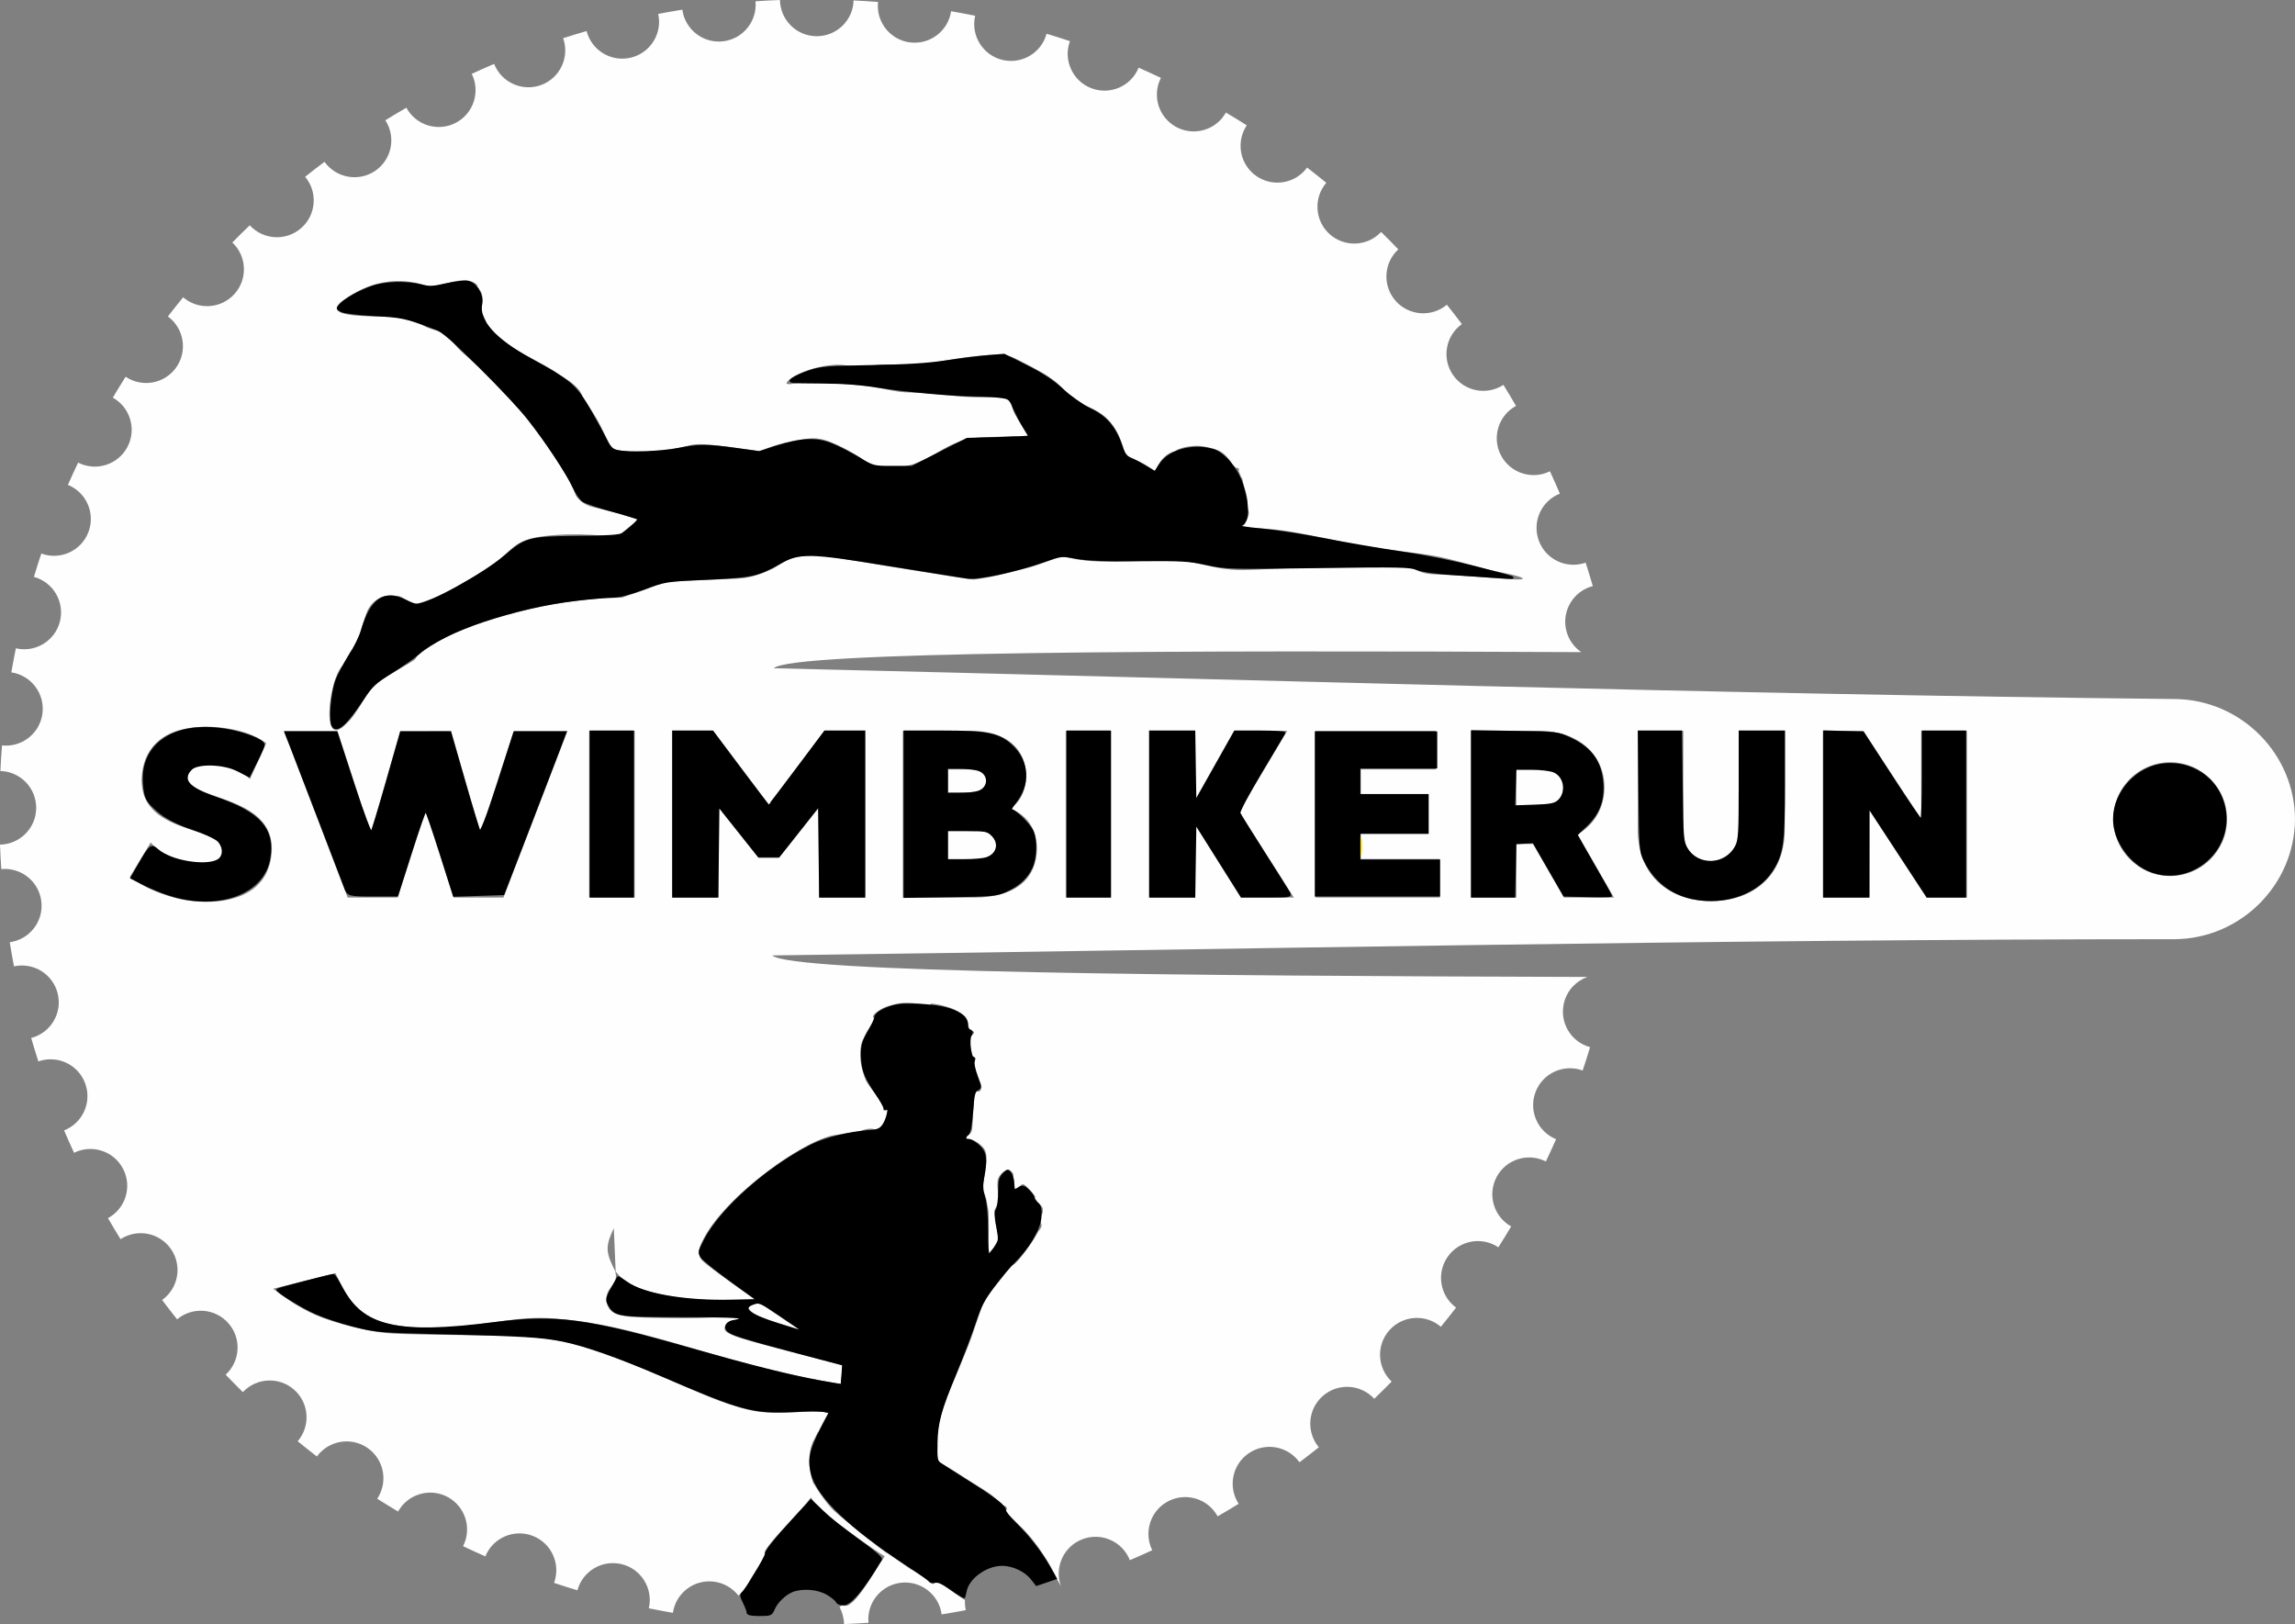 <?xml version="1.0" encoding="UTF-8" standalone="no"?>
<!-- Creator: CorelDRAW -->

<svg
   xml:space="preserve"
   width="233.155mm"
   height="164.99mm"
   version="1.1"
   style="clip-rule:evenodd;fill-rule:evenodd;image-rendering:optimizeQuality;shape-rendering:geometricPrecision;text-rendering:geometricPrecision"
   viewBox="0 0 23315.471 16498.961"
   id="svg1"
   sodipodi:docname="logo-inverse.svg"
   inkscape:export-filename="logo-inverse.png"
   inkscape:export-xdpi="96"
   inkscape:export-ydpi="96"
   inkscape:version="1.4.2 (ebf0e94, 2025-05-08)"
   xmlns:inkscape="http://www.inkscape.org/namespaces/inkscape"
   xmlns:sodipodi="http://sodipodi.sourceforge.net/DTD/sodipodi-0.dtd"
   xmlns="http://www.w3.org/2000/svg"
   xmlns:svg="http://www.w3.org/2000/svg"><rect x="0" y="0" width="23315.471" height="16498.961" fill="#808080" stroke="none"/><sodipodi:namedview
   id="namedview1"
   pagecolor="#ffffff"
   bordercolor="#000000"
   borderopacity="0.25"
   inkscape:showpageshadow="2"
   inkscape:pageopacity="0.0"
   inkscape:pagecheckerboard="0"
   inkscape:deskcolor="#d1d1d1"
   inkscape:document-units="mm"
   inkscape:export-bgcolor="#ffffff00"
   inkscape:zoom="0.64706728"
   inkscape:cx="11.590758"
   inkscape:cy="690.03644"
   inkscape:window-width="1920"
   inkscape:window-height="1009"
   inkscape:window-x="-8"
   inkscape:window-y="-8"
   inkscape:window-maximized="1"
   inkscape:current-layer="Слой_x0020_1"><inkscape:page
     x="0"
     y="0"
     width="23315.471"
     height="16498.961"
     id="page1"
     margin="0"
     bleed="0" /></sodipodi:namedview>
 <defs
   id="defs1"><linearGradient
     id="linearGradient1"
     inkscape:swatch="gradient"><stop
       style="stop-color:#000000;stop-opacity:1;"
       offset="0"
       id="stop1" /><stop
       style="stop-color:#000000;stop-opacity:0;"
       offset="1"
       id="stop2" /></linearGradient><style
     type="text/css"
     id="style1">
   <![CDATA[
    .fil0 {fill:black}
    .fil1 {fill:#FEFEFE;fill-rule:nonzero}
   ]]>
  </style></defs>
 
 <g
   inkscape:groupmode="layer"
   id="layer2"
   inkscape:label="Слой 2"
   style="clip-rule:evenodd;display:none;fill-rule:evenodd;image-rendering:optimizeQuality;shape-rendering:geometricPrecision;text-rendering:geometricPrecision"
   transform="matrix(1.228,0,0,2.051,2.561,-3229.522)"><rect
     style="display:inline;fill:#000000;stroke:#fae013;stroke-width:26.5"
     id="rect1"
     width="18972.783"
     height="8034.81"
     x="0"
     y="1574.25" /></g><g
   id="Слой_x0020_1"
   transform="translate(-9282.331,-9191.45)"
   inkscape:label="Слой 1"
   inkscape:groupmode="layer">
  <path
   class="fil1"
   d="m 18527.22,9622.32 c -202.45,-25.88 -346.15,-208.8 -324.75,-410.7 -82.41,-6.54 -165.25,-11.66 -248.28,-15.81 -5.81,202.65 -172.32,364.71 -376.24,363.48 -203.88,-1.14 -368.44,-165.11 -371.87,-367.84 -83.08,3.21 -165.98,7.32 -248.4,12.96 18.96,202.05 -126.95,383.26 -329.67,406.76 -202.86,23.31 -386.26,-120.07 -413.63,-321.41 -82.14,13.2 -163.78,27.39 -245.05,43.01 43.69,198.62 -79.38,396.44 -278.07,444.28 -198.89,47.73 -398.62,-72.99 -449.61,-270.1 -79.84,22.98 -159.22,47.24 -238.06,72.55 67.74,192 -30.59,403.61 -222.31,475.12 -191.63,71.23 -404.46,-24.48 -478.89,-214.02 -76.4,32.48 -152.19,66.23 -227.45,100.97 90.25,182.37 18.05,404.26 -163.54,498.2 -181.42,93.73 -403.87,24.57 -500.8,-154.07 -71.83,41.46 -143.05,84.1 -213.5,127.61 110.89,170.23 65.87,398.63 -102.83,513.62 -168.6,114.74 -397.32,73.17 -515.19,-91.89 -66.35,49.78 -131.84,100.65 -196.61,152.35 130,155.64 112.72,387.29 -40.74,521.55 -153.41,134.15 -385.21,120.6 -522.13,-28.79 -59.87,57.42 -118.82,115.7 -176.98,174.8 147.61,138.86 158.3,370.74 22.23,522.57 -136.16,151.64 -368.06,166.07 -522.01,34.14 -52.55,64.1 -104.14,129.02 -154.78,194.71 163.6,119.96 202.24,349.04 85.33,516.32 -117,167.19 -345.91,209.36 -514.66,96.23 -44.49,69.99 -87.91,140.71 -130.32,212.06 177.45,99.11 243.77,322.29 147.72,502.72 -96.22,180.28 -318.87,249.69 -500.16,157.28 -35.69,74.82 -70.21,150.22 -103.7,226.21 188.53,76.76 281.59,290.66 207.83,481.48 -73.73,190.74 -286.67,286.48 -477.83,216.28 -26.35,78.6 -51.41,157.59 -75.4,237.17 196.42,53.54 314.54,254.68 264.37,452.99 -50.25,198.03 -249.75,318.67 -447.77,272.45 -16.61,81 -31.83,162.57 -46,244.45 201.03,29.96 342.03,215.11 316.21,417.76 -26,202.42 -209.07,346.02 -410.95,324.41 -7,86.19 -12.19,172.87 -16.51,259.83 202.67,5.7 364.81,172.01 363.76,375.9 -1.05,203.9 -164.93,368.41 -367.65,372.15 3.27,83.06 7.43,165.97 13.14,248.4 202.15,-18.99 383.47,126.66 406.99,329.37 23.54,202.78 -119.77,386.25 -321.11,413.82 13.24,82.15 27.51,163.77 43.11,245.05 198.65,-43.72 396.69,79.08 444.49,277.81 47.95,198.83 -72.67,398.45 -269.74,449.74 23.08,79.8 47.27,159.2 72.69,237.97 192.09,-67.76 403.82,30.38 475.24,222.06 71.53,191.48 -24.15,404.39 -213.6,479.02 32.56,76.42 66.32,152.1 101.08,227.33 182.46,-90.24 404.32,-18.31 498.28,163.22 93.99,181.37 24.95,403.8 -153.62,500.95 41.48,71.82 84.18,142.98 127.73,213.43 170.27,-110.98 398.61,-66.2 513.71,102.39 114.91,168.44 73.46,397.17 -91.53,515.29 49.82,66.34 100.65,131.79 152.44,196.58 155.59,-130.11 387.29,-113.04 521.69,40.28 134.28,153.19 120.76,385.01 -28.48,522.18 57.41,59.88 115.75,118.83 174.92,176.85 138.75,-147.73 370.65,-158.71 522.5,-22.65 151.76,136.04 166.26,367.88 34.47,522.07 64.14,52.47 129.12,104.07 194.85,154.64 119.92,-163.64 349.01,-202.65 516.19,-85.79 167.4,116.85 209.65,345.78 96.82,514.77 69.95,44.39 140.61,87.83 211.96,130.11 99.1,-177.52 322.26,-244.07 502.61,-148.13 180.46,96.02 249.91,318.69 157.68,500.15 74.77,35.64 150.18,70.15 226.18,103.53 76.77,-188.68 290.59,-281.87 481.38,-208.28 190.83,73.6 286.61,286.4 216.72,477.81 78.55,26.23 157.54,51.25 237.18,75.27 53.48,-196.52 254.43,-314.93 452.77,-264.83 198.12,50.06 318.73,249.43 272.81,447.7 81.12,16.46 162.58,31.67 244.46,45.84 29.87,-201.04 214.87,-342.48 417.43,-316.58 102.68,13.04 190.21,66.55 248.8,142.45 l 76.4,-79.46 c 4.62,-4.84 34.05,-66.68 41.38,-79.26 45.92,-81.5 99.6,-158.31 152.81,-235.15 2.33,-3.44 4.66,-7.32 7.21,-10.91 -3.39,-9.7 -6.58,-19.4 -10.61,-28.8 -28.11,-33.5 350.85,-416.94 417.58,-498.99 16.84,-21.55 33.59,-43.16 50.38,-64.75 12.06,16.43 24.76,32.62 37.77,48.55 l 195.53,185.74 c 50.15,37.4 102.19,72.52 152.32,110.13 27.16,20.61 54.75,41.79 82.34,62.1 55.18,40.32 112.48,77.19 168.3,116.01 37.11,25.15 75.21,51.63 113.75,74.51 -7.42,12.07 -15.49,24.47 -23.13,36.71 -9.34,14.33 -19.31,27.91 -29.08,41.81 -54.42,82.16 -290.69,506.08 -372.59,411.89 l -1.98,-0.02 -30.96,26.71 c 27.75,51.23 43.93,109.64 45.02,171.71 83.05,-3.32 165.88,-7.48 248.33,-13.09 -18.82,-202.13 126.9,-383.32 329.61,-406.7 202.9,-23.37 386.28,120.1 413.74,321.43 82.1,-13.19 163.76,-27.41 244.97,-43.01 -7.51,-34.27 -10.06,-68.51 -8.13,-101.98 l -66.42,-44.76 c -57.5,-39.12 -114.38,-79.22 -172.12,-117.95 -15.7,-11.21 -32.26,-21.8 -48.17,-33.3 -8.77,7.32 -18.75,15.46 -26.11,24.05 -0.63,1.33 -1.48,2.54 -2.76,3.88 0,-0.15 0,-0.15 -0.21,-0.15 -3.46,4.23 -9.54,2.71 -14.01,2.08 -3.98,2.84 -11.88,-3.59 -15.06,-5.81 -14.53,-8.12 -31.32,-22.93 -40.96,-36.15 -9.36,-8.29 -19.26,-15.63 -29.48,-22.5 l -14.57,-9.41 -0.33,-0.21 c -5.46,-3.4 -10.98,-6.75 -16.53,-10.11 l 0.33,-0.36 -89.45,-57.78 -2.78,2.75 c -22.92,-14.92 -45.63,-30.75 -68.34,-46.58 -15.62,-10.69 -31.17,-21.48 -46.71,-32.28 -15.54,-10.81 -31.07,-21.62 -46.66,-32.37 -31.2,-21.65 -62.82,-42.7 -93.81,-63.9 -1.06,1.06 -1.27,2.1 -1.91,2.99 -39.63,-27.86 -77.04,-58.06 -115.24,-87.8 -26.74,-20.73 -54.12,-41.04 -81.07,-61.65 -53.27,-39.71 -103.99,-82.56 -154.71,-125.7 -75.09,-65.13 -155.42,-121.22 -222.42,-195.57 -11.46,-12.54 -21.86,-25.83 -32.47,-38.67 -5.09,-5.96 -9.34,-12.39 -14.01,-18.21 -24.44,-32.99 -48.54,-65.62 -71.3,-99.89 -18.68,-28.97 -37.57,-58.21 -55.82,-87.48 -5.73,-17.32 -11.03,-34.64 -15.92,-52.25 -11.67,-39.88 -16.76,-81.22 -20.16,-122.56 -5.26,-68.7 -2.87,-129.48 18.46,-195.59 4.67,-15.09 9.56,-29.71 15.92,-44.19 5.52,-12.24 12.31,-23.75 18.68,-35.84 8.82,-16.77 16.56,-33.23 24.83,-50.15 4.41,-5.5 1.36,-8.96 4.45,-13.59 2.13,-2.24 4.46,-1.35 5.95,0.45 17.19,-35.23 34.17,-70.63 53.06,-104.8 16.55,-31.22 33.53,-61.67 50.93,-92.27 -31.62,-4.48 -63.88,-9.26 -95.5,-14.18 l -62.8,-6.25 c -181.24,24.41 -442.08,26.24 -561.99,8.1 -242.34,-36.66 -532.39,-163.98 -753.76,-260.64 -229.39,-100.17 -581.32,-252.92 -833.21,-341.03 -251.89,-88.11 -447.3,-130.6 -688.17,-151.99 -240.87,-21.39 -527.21,-21.71 -763.01,-23.71 -235.8,-2 -421.07,-5.7 -555.86,-10.05 -134.79,-4.35 -219.1,-9.35 -368.33,-38.89 -149.23,-29.54 -363.37,-83.61 -534.12,-157.83 -170.75,-74.22 -298.13,-168.59 -425.49,-262.95 l 634.15,-157.74 c 64.82,134.05 129.65,268.1 231.28,361.24 101.63,93.14 240.1,145.37 414.14,171.72 174.04,26.35 383.66,26.81 597.51,8.17 213.85,-18.64 431.91,-56.41 604.1,-74.39 172.19,-17.98 298.5,-16.21 484.16,2.99 185.66,19.2 430.67,55.8 786.65,149.3 355.98,93.5 913.46,266.19 1262.66,352.09 349.2,85.9 507.97,112.66 753.35,155.66 l 0.3,-1.8 c 4.36,-48.03 8.71,-96.06 14.82,-135.11 l -0.39,0.01 c 0.43,-18.11 0.6,-37.05 0.26,-55.83 l -0.25,0.58 c -205.96,-53.61 -411.93,-107.23 -609.05,-158.72 -197.12,-51.49 -385.41,-100.88 -483.5,-137.94 -98.09,-37.06 -105.98,-61.84 -103.15,-84.77 2.83,-22.93 16.51,-44.11 33.57,-56.66 32.21,-23.72 74.66,-17.67 110.29,-30.13 15.24,-5.33 28.03,-14.48 28.93,-21.71 0.9,-7.23 -9.94,-12.66 -51.87,-11.35 -41.93,1.31 -114.96,9.36 -208.08,14.78 -93.12,5.42 -206.35,8.24 -304.54,8.73 -98.19,0.49 -181.37,-1.3 -276.29,-3.11 -94.92,-1.81 -201.6,-3.63 -284.32,-10.86 -82.72,-7.23 -141.62,-20 -180.82,-46.11 -69.29,-46.15 -86.6,-141.31 -48.94,-213.36 29.41,-56.25 80.97,-87.21 78.2,-157.08 -0.73,-18.58 -4.41,-33.67 -8.03,-48.58 -37.06,-74.13 -74.13,-148.27 -76.39,-220.82 -2.26,-72.55 30.29,-143.53 62.84,-214.5 l 18.99,439.37 c 22.6,28.03 45.21,56.07 80.92,83.64 35.71,27.57 84.52,54.7 141.93,79.11 57.41,24.41 123.41,46.1 217.43,66.89 94.02,20.79 216.08,40.68 366.48,52.43 150.4,11.75 355.6,15.57 453.94,16.28 98.34,0.71 125.89,0.14 172.26,-0.62 -148.31,-103.81 -296,-208.82 -441.31,-316.67 -23.77,-17.62 -46.69,-35.83 -69.82,-54.04 -78.24,-63.73 -65.32,-73.38 -81.07,-121.22 2.83,9.17 0.85,-10.91 1.69,-16.43 131.22,-452.84 1011.48,-1097.85 1363.78,-1171.22 11.03,-2.24 22.07,-3.58 32.89,-5.22 83.12,-13.28 166.16,-25.54 249.58,-36.88 45.96,-27.73 131.67,-39.77 171.91,-4.78 l 18.73,-23.24 c 1.22,-2.84 8.01,-7.75 10.77,-10.35 22.49,-25.39 40.74,-55.1 53.26,-86.89 11.37,-31.45 17.31,-63.96 23.14,-96.73 -9.21,4.69 -38.75,19.74 -46.69,5.81 -4.16,-5.6 1.19,-8.95 -0.43,-13.43 -2.68,-33.09 -23.56,-62.25 -40.32,-89.88 -35.11,-55.88 -77.88,-105.64 -114.6,-160.34 -12.92,-18.01 -29.25,-45.37 -33.75,-67.48 -5.18,-5.16 -7.64,-10.73 -7.64,-18.07 -9.87,-29.47 -17.6,-59.66 -24.19,-90.02 -10.21,-46.27 -15.92,-87.01 -14.43,-134.83 0.85,-26.87 2.76,-54.48 7.85,-81.07 7,-38.2 25.68,-73.28 42.66,-108.09 7.21,-15.81 16.13,-31.35 25.46,-46.26 10.62,-16.88 21.23,-34.34 32.26,-51.36 13.01,-19.25 27.74,-36.5 41.81,-54.8 -6.74,-6.93 -23.2,-28.39 -19.52,-38.07 10.56,-29.16 75.3,-69.56 102.72,-82.26 17.19,-7.6 34.16,-14.78 52.2,-20.61 59.27,-19.3 126.58,-33.81 189.31,-32.54 32.15,0 64.82,3.01 96.78,6.14 31.62,3.42 63.24,8.49 94.01,16.25 20.68,5.41 41.21,12.65 61.76,18.81 1.02,0 -0.84,-1.85 -1.49,-2.53 -3.53,-4.99 -7.96,-6.93 -11.45,-13.9 -10.29,-19.13 17.55,-16.12 28.01,-14.92 16.13,1.81 32.04,4.78 48.17,7.77 75.29,14.23 149.54,37.58 215.2,77.93 9.34,5.82 18.04,12.1 27.38,17.47 35.94,23.66 53.9,45.92 61.97,87.79 3.61,20.89 6.58,41.94 8.28,62.99 17.19,0 66.64,36.15 50.51,47.93 -1.06,0.74 -2.12,1.33 -2.97,2.69 0.42,-0.91 1.06,-1.36 1.91,-1.66 -17.62,15.09 -29.29,35.23 -42.66,54.36 6.43,9.03 10.16,22.24 -4.67,22.24 l 0.21,0.29 c 3.9,0.42 3.06,1.07 0.21,1.07 6.91,22.43 12.13,45.84 17.62,68.67 7.11,29.52 14.68,59.39 20.8,89.12 0,0.59 0.42,1.04 0.42,1.33 0,-4.97 6.59,-2.66 9.13,-1.48 7.69,2.91 16.2,11.24 21.43,17.76 -2.36,4.53 -4.61,9.87 -6.39,14.75 l 0.03,0.04 c -6.4,15.55 -12.37,37.6 -11.04,52.7 -1.27,0.89 -2.12,2.23 -2.97,3.29 4.67,9.4 8.28,19.1 11.88,28.95 6.16,14.79 10.83,30.32 16.35,45.69 9.55,28.97 20.16,57.03 31.41,84.95 0,0 0,-0.59 -0.22,-0.59 8.22,19.37 20.52,46.54 17.62,67.17 -2.36,15.54 -13.58,38.03 -30.99,40.32 v -0.14 c -6.96,1.15 -16.28,-7.02 -20.8,-11.51 l -2.75,7.47 c -7.8,2.98 -18.5,5.96 -25.68,9.55 3.94,8.36 5.28,14.85 4.66,24.05 2.85,109.01 -4.34,111.72 -10.18,202 -1.91,31.17 -3.61,62.39 -5.31,93.44 -2.96,57.02 0.1,97 -56.88,124.66 -0.42,3.29 -1.27,6.58 -1.69,9.85 0.21,-0.89 0.21,-1.78 0.21,-2.67 -1.06,7 -2.12,13.87 -3.4,20.75 36.01,0 62.57,8.37 93.17,27.17 28.47,16.85 55.72,37.13 77.46,62.24 27.73,33.39 32.48,67.38 32.48,109 1.23,27.05 -2.58,55.6 -5.52,82.56 -2.55,24.32 -6.79,48.22 -10.4,72.41 -6.23,41.72 -12.83,84.49 -20.59,126 -1.48,7.62 -2.12,16.13 -5.52,22.69 7.78,18.54 14.7,37.43 22.08,56.13 5.51,15.09 11.03,30.31 15.7,45.69 4.25,15.37 6.58,31.65 9.34,47.33 2.76,15.81 5.94,31.64 9.55,47.33 6.79,33.74 7.85,68.23 8.49,102.72 1.91,69.71 0.42,139.88 -1.49,209.59 -1.44,55.23 -4.83,111.19 -8.91,166.32 1.7,-1.33 2.97,-2.84 4.46,-4.33 21.52,-21.8 39.31,-42.24 57.51,-66.89 11.65,-18.56 21.59,-38.45 32.26,-57.62 3.18,-6.13 7.21,-11.8 11.67,-17.17 0,-0.74 0.21,-1.19 0.42,-1.8 1.58,-11.23 -0.29,-26.47 -1.27,-38.05 -2.12,-18.83 -4.67,-37.63 -8.27,-56.44 -3.61,-17.46 -8.49,-34.78 -12.95,-52.39 -8.7,-35.55 -13.16,-72.14 -16.34,-108.41 v 0.45 c -1.27,-7.19 -1.1,-15.44 -1.91,-22.84 -1.63,-23.12 9.14,-33.93 17.61,-53.14 8.74,-15.82 20.69,-37 24.62,-54.35 1.78,-12.34 0.49,-30.03 0,-43 l -2.97,-40.9 c -2.83,-47.13 -9.09,-93.06 -3.4,-140.34 10.44,-41.89 59.28,-102.69 107.82,-103.76 19.6,-0.48 40.42,22.83 49.02,38.96 2.12,4.48 4.88,11.95 1.06,15.69 0,2.95 -0.25,5.48 0,8.51 2.55,24.77 7.85,49.26 11.25,73.6 1.7,12.69 3.39,25.08 4.67,37.63 0.64,4.92 0.85,9.99 1.48,14.62 4.53,-0.53 8.32,0.04 12.31,2.38 0.96,-1.38 20.41,-14.93 23.35,-17 11.35,-8.03 23.74,-19.24 35.86,-25.41 4.65,-2.81 12.09,-3.55 16.98,-0.89 30.7,14.85 67.02,57.87 88.93,85.4 4.56,5.16 45.52,52.55 24.4,52.55 l 30.33,42.62 c 13.19,10.41 30.27,27.84 38.65,40.7 3.95,6.02 19.2,29.68 10.61,37.46 3.74,12.87 3.66,21.01 -1.28,33.59 l -14,27.49 c -4.88,9.84 -10.61,19.84 -13.37,30.3 0.21,-0.44 0.21,-0.89 0.21,-1.36 -0.81,3.49 -0.68,5 0,8.37 6.5,19.92 22.64,50.07 15.92,71.67 -4.42,16.28 -21.19,36.39 -31.2,50.44 -11.67,17.34 -21.44,36.14 -32.26,54.5 -11.04,19.42 -22.92,38.37 -35.87,57.05 -26.1,38.2 -52.84,75.98 -81.49,112.4 l -28.65,35.99 c -19.39,23.94 -41.99,53.94 -67.7,71.52 -12.1,8.81 -26.53,14.03 -39.69,20.73 l 0.21,-0.15 c -0.8,0.57 -1.05,0.3 -0.42,0.3 -2.76,1.51 -5.52,3.29 -8.28,4.93 -1.48,2.25 -2.55,4.49 -4.03,6.57 -49.19,80.13 -110.89,151.33 -168.08,225.6 -13.8,17.77 -27.17,35.23 -40.54,52.85 -11.89,15.98 -24.41,31.64 -35.66,47.92 -2.33,3.44 -4.66,7 -6.15,10.89 -0.58,4.59 -6.89,1.71 -9.13,0.44 -2.75,10.61 -5.3,21.37 -8.27,31.96 -9.55,32.84 -19.95,65.09 -30.99,97.2 -23.55,67.02 -46.05,134.96 -68.55,202.3 -10.18,31.34 -21.64,62.69 -33.53,93.44 -68.77,181.53 -225.9,533.72 -254.25,618.69 -29.27,83.1 -48.57,171.73 -68.12,257.68 -4.46,20.14 -7,40.01 -10.19,60.02 -0.64,18.91 -0.51,38.27 1.76,57.08 0.19,21.05 2.56,42.11 7.17,62.83 l -7.44,-3.61 c 0,8.5 -1.98,20.67 -2.76,29.57 l 5.14,122.2 c 47.33,25.65 93.88,52.73 139.81,80.83 51.36,31.2 101.02,64.48 151.95,96.59 21.65,13.88 43.3,27.31 65.37,40.92 l 78.7,49.49 0.46,-1.13 c 3.18,2.23 7,4.33 10.19,6.71 20.58,12.69 41.17,25.7 61.12,39.56 29.5,19.18 56.35,42.1 83.4,64.51 16.05,13.11 31.87,27.54 47.54,41.2 11.28,9.45 28.57,21.07 35.23,34.04 1.49,-0.15 2.98,-0.15 4.04,-0.59 8.92,-1 31.29,17.98 30.13,26.86 0.83,10.92 -8.55,29.88 -14.43,39.41 25.04,21.65 49.66,43.15 73.01,66.16 26.31,25.67 52.2,51.33 77.88,77.48 21.86,21.31 44.32,44.07 64.73,66.72 12.52,14.48 25.05,28.82 37.57,42.85 12.73,14.48 24.19,30.16 36.08,45.25 21.86,27.31 42.02,55.82 62.39,84.04 8.7,11.8 16.77,24.2 24.41,36.59 11.24,16.72 22.28,33.72 33.32,50.45 10.4,15.68 19.1,31.96 28.86,47.79 7.43,12.37 15.49,24.77 22.28,37.46 7.86,14.79 15.71,29.41 23.77,44.04 5.95,11.5 12.74,22.85 18.25,34.33 12.11,24.8 24.49,49.75 36.3,74.67 0,-1.58 1.06,3.18 1.06,2.52 13.47,25.53 21.54,34.92 20.78,40.19 l 2.08,-0.67 c -67.63,-192.26 30.63,-403.81 222.26,-475.18 191.68,-71.32 404.44,24.4 479.04,213.92 76.45,-32.48 152.09,-66.13 227.33,-100.89 -52.569,-106.605 -49.913,-226.581 -2.422,-326.657 33.832,-71.294 90.419,-132.488 166.002,-171.553 181.4,-93.75 403.8,-24.63 500.86,154.07 71.92,-41.46 143.03,-84.01 213.55,-127.65 -110.9,-170.29 -66.1,-398.7 102.78,-513.57 168.5,-114.79 397.2,-73.17 515.26,91.91 66.27,-49.79 131.77,-100.67 196.55,-152.41 -129.96,-155.64 -112.81,-387.27 40.68,-521.5 153.31,-134.22 385.19,-120.62 522.17,28.72 59.92,-57.36 118.83,-115.64 176.97,-174.75 -147.61,-139.03 -158.43,-370.83 -22.29,-522.44 136.16,-151.78 367.98,-166.1 522.17,-34.27 52.44,-64.07 104.08,-128.99 154.63,-194.72 -163.51,-120.08 -202.35,-349.2 -85.28,-516.17 116.91,-167.28 345.91,-209.42 514.71,-96.53 44.47,-69.95 87.9,-140.61 130.21,-211.86 -177.32,-99.33 -243.74,-322.47 -147.66,-502.68 96.13,-180.45 318.78,-249.72 500.26,-157.41 35.65,-74.81 70.14,-150.09 103.62,-226.15 -188.54,-76.96 -281.72,-290.68 -207.84,-481.43 73.74,-190.75 286.55,-286.46 477.81,-216.51 26.33,-78.52 51.43,-157.52 75.47,-236.99 -196.56,-53.68 -314.73,-254.74 -264.47,-452.94 31.8,-125.52 123.62,-219.88 237.02,-260.44 -4120.12,-10.71 -8109.08,-45.08 -8280.91,-218.71 4748.92,-61.74 9497.2,-163.85 14246.65,-164.87 666.37,-4.01 1215.31,-546.21 1223.28,-1213.34 v 0 c -0.91,-667.3 -544.29,-1215.11 -1210.62,-1226.19 -4749.19,-49.76 -9496.21,-201.14 -14244.11,-313.07 173.69,-171.9 4083.53,-183.32 8203.68,-163.54 -73.9,-50.44 -130.05,-127.37 -152.7,-221.23 -47.8,-198.87 72.67,-398.55 269.81,-449.86 -23.06,-79.83 -47.27,-159.11 -72.7,-237.91 -192.09,67.69 -403.71,-30.44 -475.21,-222.04 -71.52,-191.68 24.05,-404.45 213.5,-479.07 -32.57,-76.35 -66.26,-152.17 -101.01,-227.26 -182.47,90.21 -404.24,18.18 -498.32,-163.29 -93.94,-181.39 -24.91,-403.82 153.68,-500.91 -41.53,-71.81 -84.17,-142.97 -127.81,-213.49 -170.18,110.99 -398.54,66.2 -513.59,-102.45 -114.97,-168.49 -73.5,-397.24 91.46,-515.23 -49.82,-66.29 -100.67,-131.81 -152.47,-196.49 -155.51,130.08 -387.22,112.92 -521.57,-40.36 -134.32,-153.36 -120.84,-385.08 28.41,-522.1 -57.36,-59.92 -115.71,-118.87 -174.93,-176.95 -138.74,147.83 -370.66,158.62 -522.42,22.63 -151.93,-136.02 -166.42,-367.97 -34.53,-522.11 -64.21,-52.4 -129.18,-104.01 -194.92,-154.64 -119.86,163.79 -348.97,202.57 -516.17,85.83 -167.37,-116.92 -209.64,-345.84 -96.73,-514.76 -69.99,-44.34 -140.69,-87.79 -212.05,-130.12 -99.07,177.54 -322.25,244.06 -502.56,148.13 -180.5,-96.12 -250.04,-318.7 -157.72,-500.05 -74.82,-35.64 -150.18,-70.26 -226.24,-103.63 -76.62,188.64 -290.53,281.92 -481.36,208.32 -190.83,-73.67 -286.65,-286.65 -216.67,-477.77 -78.58,-26.2 -157.61,-51.33 -237.19,-75.22 -53.3,196.44 -254.4,314.76 -452.76,264.74 -198.15,-50.08 -318.87,-249.54 -272.74,-447.62 -81.09,-16.53 -162.66,-31.7 -244.55,-45.85 -29.67,200.93 -214.92,342.28 -417.47,316.51 z m 689.31,8295.32 h -300.02 v -285.5 h 300.02 c 118.56,0 183.88,62.91 183.88,142.75 0,77.43 -65.32,142.75 -183.88,142.75 z m -67.75,-909.74 c 104.04,0 152.43,50.81 152.43,116.14 0,65.32 -48.39,116.13 -152.43,116.13 h -232.27 v -232.27 z m 5538.34,0 h 215.33 c 198.41,0 261.31,75 261.31,181.46 0,108.88 -62.9,183.89 -261.31,183.89 h -215.33 z m -11976.74,-391.97 338.74,1042.82 300.02,-1042.82 h 515.36 l 300.02,1042.82 338.74,-1042.82 h 544.4 l -650.86,1693.68 h -505.68 l -285.51,-880.71 -283.09,880.71 h -508.1 l -648.44,-1693.68 z m -723.44,125.82 -164.53,362.93 c -154.85,-147.59 -587.95,-232.28 -629.08,-33.87 -55.66,261.31 892.81,171.78 849.26,781.51 -36.29,479.07 -517.78,522.62 -796.03,493.58 -258.9,-26.61 -505.69,-140.33 -646.03,-244.37 l 212.92,-350.83 c 191.15,217.75 689.58,292.76 728.29,106.46 65.33,-304.87 -897.66,-142.76 -815.39,-817.81 31.45,-251.63 215.34,-491.17 733.13,-462.13 329.06,19.36 491.17,135.49 527.46,164.53 z m 4541.47,-125.82 563.76,747.64 563.75,-747.64 h 411.32 v 1693.68 h -462.13 v -917.01 l -411.32,515.37 h -203.24 l -411.32,-515.37 v 917.01 h -462.14 v -1693.68 z m -798.45,0 v 1693.68 h -462.13 v -1693.68 z m 5228.64,0 h 462.14 v 706.51 l 399.22,-706.51 h 539.56 l -488.75,820.23 556.49,873.45 h -539.55 l -466.97,-745.22 v 745.22 h -462.14 z m -387.13,0 v 1693.68 h -462.13 v -1693.68 z m -863.78,466.97 c 0,96.78 -38.71,237.12 -157.27,324.22 195.99,77.43 266.15,244.38 266.15,399.23 0,295.18 -195.98,503.26 -643.59,503.26 h -718.61 v -1693.68 h 691.99 c 365.35,0 561.33,186.31 561.33,466.97 z m 5211.7,-466.97 c 408.9,0 662.96,251.63 662.96,573.43 0,203.24 -99.21,377.45 -273.41,479.07 l 370.19,641.18 h -508.11 l -314.54,-544.4 h -169.36 v 544.4 h -462.14 v -1693.68 z m -1125.09,650.86 v 391.96 h -687.14 v 258.89 h 803.28 v 391.97 h -1265.42 v -1693.68 h 1224.29 v 391.97 h -762.15 v 258.89 z m 3155.09,-650.86 h 464.55 v 1001.69 c 0,486.33 -338.74,728.28 -747.64,728.28 -408.9,0 -745.22,-241.95 -745.22,-728.28 v -1001.69 h 462.14 v 1016.21 c 0,203.24 125.81,307.28 283.08,307.28 157.27,0 283.09,-104.04 283.09,-307.28 z m 1262.99,0 587.95,897.65 v -897.65 h 464.55 v 1693.68 h -411.32 l -587.95,-900.07 v 900.07 h -464.55 V 16615.93 Z M 17420.7,22707.21 c -41.7,-26.56 -84.04,-52.86 -125.3,-80.01 -68.1,-46.18 -136.68,-91.64 -204.59,-138.1 -31.84,-20.82 -62.71,-42.67 -93.9,-64.43 -30.86,9.82 -51.77,16.4 -76.92,26.3 -25.15,9.9 -38.6,19.89 -25.32,40.74 13.28,20.85 46.84,55.11 138.1,89.23 91.26,34.12 294.92,89.48 359.34,114.64 64.42,25.16 19.25,7.68 28.59,11.63 z m 4530.74,-8350.87 c 44.11,43.37 -4.59,120.58 -23.85,160.79 -7.18,16.33 -56.12,27.04 -73.75,41.12 114.49,-5.41 265.11,-4.67 457.08,21.77 248.4,34.22 566.01,111.48 840.29,158.68 274.28,47.22 505.22,64.4 699.82,99.4 194.61,35.01 352.87,87.86 483.4,122.3 130.52,34.43 233.31,50.46 318.15,71.39 84.84,20.93 151.73,46.77 45.31,46.23 -106.42,-0.54 -386.16,-27.44 -571.27,-39.24 -185.12,-11.8 -275.64,-8.49 -345.44,-20.14 -69.81,-11.66 -118.93,-38.28 -168.05,-64.9 -445.62,0.06 -891.24,0.12 -1196.72,8.96 -305.47,8.85 -470.81,26.5 -621.23,15.23 -150.42,-11.25 -285.95,-51.39 -403.57,-73.39 -117.63,-22.01 -217.34,-25.87 -384.67,-19.67 -167.34,6.2 -402.27,22.45 -615.61,7.8 -120.35,-8.27 -233.82,-26.39 -317.65,-51.95 -8.41,2.42 -16.8,4.89 -25.15,7.38 -38.47,13.55 -76.84,28.12 -114.57,42.37 -38.26,14.49 -76.49,27.85 -114.77,40.91 -76.4,26.01 -156.16,44.66 -234.48,63.94 -36.87,9.25 -73.07,18.92 -110.04,27.6 -20.64,5.12 -41.61,10.79 -62.61,14.98 -24.07,4.78 -48.38,9.91 -72.66,15.01 -38.63,7.91 -77.39,13.93 -116.04,19.96 -13.88,2.35 -28.29,4.62 -42.27,6.14 -47.74,5.06 -1401.8,-223.56 -1518.79,-240.47 -66.32,-5.94 -132.88,-7.18 -199.44,-0.33 -21.3,2.26 -42.59,4.51 -63.91,7.76 -19.53,2.78 -39.51,5.34 -58.7,9.95 -19.02,4.88 -38.75,9.67 -55.74,18.9 -16.03,8.84 -31.21,19.01 -46.22,29.31 l -0.28,0.03 v 0 l -0.27,0.03 v 0 c 0.02,0.28 0.02,0.28 -0.12,0.29 0.14,-0.01 0.14,-0.01 0.12,-0.29 -31.63,20.48 -63.69,39.58 -95.47,59.93 -17.2,8.4 -34.61,16.52 -52.21,24.11 -43.73,18.9 -88.26,36.18 -133.81,50.29 -20.56,6.45 -42.01,11.31 -63.19,15.84 -18.41,3.95 -37.29,7.54 -55.85,9.79 -40.24,5.27 -80.91,6.3 -121.23,7.7 -77.88,2.57 -156.23,6.03 -234.49,10.2 -38,2.02 -76.02,3.79 -114.18,4.26 -9.14,-0.02 -18.52,0.24 -27.55,-0.08 -14.91,0.37 -266.39,11.2 -302.28,22.8 -19.03,6.16 -38.34,12.36 -57.09,18.33 -26.32,8.64 -52.43,17.71 -77.87,28.09 -85.12,37.32 -203.14,71.2 -303.51,107.99 -34.18,-0.93 -68.32,1.13 -102.6,1.92 -31.27,1.01 -62.92,0.95 -93.73,3.5 -49.48,4.12 -98.93,8.37 -148.4,12.48 -25.45,1.97 -50.54,4.78 -75.98,8.2 -49.66,6.27 -100.06,12.61 -150.28,19.07 -27.71,3.37 -54.99,8.41 -82.46,12.88 -37.13,6.25 -74.39,12.48 -111.62,19 -39.48,8.32 -78.77,16.92 -118.18,25.8 -33.74,7.3 -67.4,16.57 -100.91,24.55 -29.16,7.4 -58.62,14.65 -87.73,22.59 -46.44,12.5 -92.85,25.28 -139.3,37.77 -33.09,9.07 -66.49,19.59 -99.65,29.54 -32.65,9.6 -64.94,19.59 -97.06,29.99 -35.83,11.66 -71.28,23.13 -106.77,35.29 -37.71,12.88 -74.65,26.07 -111.83,39.85 -74.48,27.33 -421.81,214.69 -457.41,278.45 -6.79,12.57 -15.48,25.9 -28.03,34.1 -27.15,18.3 -55.75,35.02 -83.93,51.57 -28.6,16.74 -57.16,33.75 -85.89,50.5 -256.72,153.77 -250.03,154.18 -372.8,355.39 -20.3,33.14 -42.96,65.51 -65.82,97.33 -11.3,15.87 -22.71,31.8 -35.53,46.86 -12.98,14.65 -26.47,28.63 -40.57,42.13 -11.64,11.36 -23.27,22.58 -35.88,32.78 -212.91,178.03 -142.81,-406.71 -35.72,-579.78 10.97,-17.71 22.61,-34.24 34.53,-50.92 4.14,-6.7 8.44,-13.15 12.61,-19.59 7.8,-13.82 15.48,-27.49 22.95,-41.67 4.33,-8.9 8.82,-17.8 13.87,-26.33 7.01,-12 13.86,-25.43 21.75,-37.12 22.01,-33.17 45.65,-65.51 68.15,-98.14 6.66,-9.84 13.46,-19.56 20.23,-29.7 1.77,-7.47 3.39,-15.18 5.18,-22.37 8.11,-39.27 17.09,-78.32 29.75,-116.04 11.54,-35.22 23.49,-70.3 35.5,-104.96 9.02,-25.08 16.3,-50.55 29.97,-73.54 16.68,-28.31 38.49,-53.89 63.05,-75.21 17.5,-15.11 37.02,-27.32 57.74,-37.67 24.11,-11.97 51.41,-16.86 78.04,-19.68 19.19,-2.04 39.12,-2.31 58.51,-0.79 11.49,0.65 23.13,1.55 34.69,3.03 5.19,0.59 10.56,1.44 15.65,2.34 8.14,1.41 15.4,4.07 22.88,7.27 9.21,3.6 116.4,64.12 124.61,70.11 24.39,18.1 225.77,-63.4 235.06,-66.75 34.16,-12.6 67.52,-28.84 99.95,-45.71 -0.27,0.02 -0.69,0.2 -1.05,0.7 52.36,-27.98 103.47,-58.1 154.77,-87.94 40.06,-23.08 79.91,-46.57 119.77,-69.8 39.49,-23.15 78.38,-47.56 117.34,-71.39 12.34,-7.45 23.86,-15.65 35.72,-23.63 299.75,-201.92 221.84,-297.72 683.3,-333.1 30.94,-2.7 61.76,-3.82 92.47,-4.67 11.48,-0.51 23.28,-1.03 34.76,-1.53 13.36,-0.43 27.08,-0.18 40.48,-0.16 6.6,0.29 13.14,0.16 19.6,0.48 23.65,-0.22 47.47,-0.03 71.28,0 14.28,0.06 28.78,1.23 42.97,1.87 24.49,0.95 49,2.09 73.46,2.9 313.32,15.02 178.99,72.69 466.43,-155.8 l -17.56,-9.86 c -11.34,-2.39 -22.84,-4.77 -34.07,-7.65 -29.76,-7.56 -58.91,-16.42 -88.34,-26.31 -77.34,-26.23 -337.56,-84.61 -363.03,-95.33 -24.04,-10.15 -45.91,-22.83 -67.4,-37.24 -15.69,-10.75 -28.55,-24.53 -41.59,-38.56 -10.35,-11.58 -20.45,-23.37 -25.55,-37.95 -41.55,-113.78 -102.29,-210.14 -184.49,-341.07 -11.22,-17.07 -22.4,-33.88 -33.31,-50.7 -9.18,-13.86 -18.25,-28.19 -27.68,-41.73 -14.61,-20.86 -28.92,-41.47 -43.23,-62.07 -10.26,-14.75 -20.09,-29.42 -30.73,-43.82 -28.08,-37.41 -55.88,-75 -83.72,-112.86 -24.93,-33.48 -51.22,-66.2 -77.1,-99.15 -75.98,-97.84 -156.52,-191.76 -241.5,-281.79 -56.27,-58.69 -113.31,-116.42 -170.97,-173.52 -57.06,-56.62 -115.54,-111.78 -174.89,-165.83 -26.32,-23.76 -52.97,-47.76 -80.37,-70.82 -69.31,-59.01 -156.11,-184.91 -187.95,-205.89 2.26,1.07 -1.98,-1.22 0,0 -1.63,-1.06 -129.76,-24.24 -197.29,-62.52 -16.29,-8.39 -32.16,-16.84 -48.8,-24.64 -10.5,-4.88 -20.83,-9.5 -31.4,-13.66 -8.77,-3.49 -17.92,-6.37 -26.95,-9.41 -22.26,-6.9 -45.01,-12.92 -67.47,-19.1 -17.78,-3.69 -35.17,-7.69 -52.96,-11.35 -15.26,-2.69 -30.37,-5.37 -45.62,-8.02 -14.96,-2.53 -30.55,-4.33 -45.29,-6.18 -21.03,-2.05 -41.91,-3.97 -62.99,-5.16 -202,-4.62 -713.08,9.57 -426.27,-178.96 228.33,-159.45 483.65,-223.4 755.93,-155.59 27.89,7.61 55.51,16.52 83.27,24.28 54.56,22.25 53.39,1.25 148.81,-19.36 34.48,-7.07 67.84,-16.47 102.3,-23.56 17.6,-3.42 35.06,-7.01 52.88,-9.75 25.95,-3.89 51.93,-7.64 78.39,-5.59 18.54,1.46 37.22,5.32 55.16,10.55 22.74,6.15 45.57,15.71 61.2,34.05 4.79,6.13 8.29,14.28 7.72,22.18 10.96,11.9 18.83,24.8 25.11,38.15 7.14,5.97 11.34,13.53 14.44,22.27 7.42,20.19 11.42,41.76 12.39,62.91 1.54,38.65 -9.84,76.69 -13.01,115.27 -0.15,3.97 -0.15,7.79 -0.29,11.76 9.55,22.67 24.37,48.16 38.85,81.9 5.47,12.74 10.9,26.65 15.93,41.23 15.6,21.99 32.63,43.29 49.37,64.59 15.91,20.6 33.45,39.8 50.95,59.24 15.27,11.73 30.46,23.6 45.67,35.56 36.14,27.83 72.71,55.26 109.47,82.38 l 23.66,12.65 c 47.38,25.96 93.59,54.17 141.45,79.48 47.13,24.82 94.18,50.24 140.99,76.1 24.64,13.07 49.09,26.04 73.13,40.05 27.95,16.3 55.08,34.13 81.92,51.97 30.97,20.53 61.81,40.96 92.31,62.27 -6.3,-4.18 -12.15,-8.28 -18.03,-12.78 11.13,8.23 23.61,15.61 35.4,23.34 36.02,23.59 67.8,51.77 97.17,82.76 20.12,21.56 34.95,45.67 46.35,72.57 2.22,5.15 4.23,10.47 6.08,15.89 l 10.07,13.79 c 15.87,22.16 30.63,45.56 45.18,68.57 15.56,24.31 30.85,48.82 46.16,73.45 28.16,45.11 54.46,91.28 79.41,138.3 25.73,47.64 48.47,96.75 71.37,145.83 6,12.21 11.7,24.3 17.15,36.59 6.22,13.18 14.92,27.8 16.31,42.36 -0.13,1.44 -0.23,3.17 -0.68,4.35 9.98,2.51 19.53,5.35 29.73,7.41 22.13,4.21 44.49,7.98 66.45,12.21 23.98,2.74 47.56,6.09 71.39,8.84 23.45,1.93 46.77,3.9 69.92,5.87 10.77,0.7 21.6,0.69 32.76,0.8 9.44,0.55 19.02,0.84 28.74,0.94 14.57,0.16 29.34,-0.26 43.95,-1.09 714.01,-48.97 205.11,-147.14 1171.19,-8.24 6.74,-2.29 13.17,-4.83 19.58,-7.78 23.49,-9.77 46.77,-19.95 70.64,-28.77 123.61,-47.12 337.53,-92.48 448.41,-94.38 24.35,-0.31 48.85,2.1 72.95,6.1 16.25,2.69 32.41,7.13 48.26,11.43 13.53,3.85 27.53,8.21 40.34,13.26 26.5,10.61 52.58,21.13 78.31,32.65 23.64,10.5 46.95,21.86 70.01,33.39 18.52,9.46 37.09,19.05 54.71,29.32 27.9,15.74 55.5,31.36 82.66,48.03 24.72,15.21 48.79,31.06 72.3,48.26 123.7,89.95 319.44,94.03 499.45,40.16 84.57,-30.44 166.25,-70.5 243.14,-117.02 304.09,-185.9 404.2,-149.81 752.4,-165.07 11.2,-3.82 23.14,-7.4 33.75,-0.79 46.61,-0.23 93.42,1 140.07,4.1 -29.9,-48.67 -58.5,-95.68 -81.12,-133.42 -49.13,-82 -70.02,-120.28 -80.51,-156.85 -10.49,-36.56 -10.56,-71.39 -39.96,-89.87 -29.4,-18.49 -88.12,-20.62 -158.4,-20.17 -70.27,0.45 -152.12,3.48 -280.95,-5.62 -128.83,-9.09 -304.65,-30.3 -419.54,-38.11 -114.88,-7.81 -168.84,-2.23 -248.84,-12.71 -80,-10.5 -186.04,-37.07 -310.91,-54.95 -124.87,-17.89 -268.55,-27.08 -381.01,-34.79 -112.45,-7.72 -193.68,-13.98 -276.18,-6.45 -82.5,7.54 -166.28,28.86 -177.3,13.06 -11.02,-15.81 50.7,-68.73 150.66,-111.35 99.96,-42.64 238.15,-74.97 340.67,-79.38 102.53,-4.41 169.4,19.11 239.17,21.64 69.79,2.53 142.49,-15.93 209.68,-22.32 67.2,-6.4 128.89,-0.75 198.61,1.54 69.71,2.28 147.45,1.2 251.68,-11.57 104.23,-12.78 234.97,-37.24 352.62,-54.78 117.66,-17.54 222.25,-28.15 305.61,-33.45 83.36,-5.31 145.5,-5.31 197.79,6.82 52.3,12.13 94.74,36.37 155.36,68.2 60.63,31.83 139.45,71.24 208.03,112.16 68.58,40.93 126.92,83.37 177.31,133.77 50.4,50.39 92.83,108.76 169.37,153.09 76.56,44.33 187.2,74.64 277.19,151.57 90,76.92 159.34,200.45 197.04,356.96 2.84,11.79 5.5,23.75 7.97,35.85 107.54,40 209.71,91.32 301.5,159.59 19.77,-42.7 45.9,-85.44 72.23,-116.84 45.53,-54.28 91.65,-74.68 145.27,-90.79 l 1.9,-5.83 c 35.62,-16.31 77.61,-28.74 113.03,-33.94 44.2,-6.89 90.01,-11.39 134.67,-6.25 39.56,4.44 78.73,13.92 117.2,23.91 37.27,9.37 73.82,22.06 104.24,46.02 28.58,22.33 53.21,48.73 75.19,77.33 9.51,12.42 17.4,26.05 24.59,40.05 14.43,14.5 26.44,24.25 37.07,34.77 7.4,0.11 14.81,0.25 22.21,0.43 3.05,8.61 6.67,16.87 9.68,25.51 l -10.87,-0.25 c 1.48,2.33 2.95,4.76 4.4,7.35 8.99,16.02 17.52,37.6 26.45,63.56 l 4.16,-1.26 2.11,6.09 c 10.64,21.57 9.3,35.08 14.03,57.9 l 5.14,16.38 c 19.54,62.17 43.26,136.32 39.17,199.73 -0.79,12.31 -2.64,24.22 -5.4,35.83 z m 9956.07,3159.42 c -1.62,319.03 -261.68,576.33 -580.76,574.69 -319.1,-1.67 -576.38,-261.64 -574.73,-580.74 1.69,-319.07 261.66,-576.35 580.73,-574.73 319.1,1.68 576.43,261.64 574.76,580.78 z"
   id="path1"
   style="display:inline"
   sodipodi:nodetypes="cccccccccccccccccccccccccccccccccsccccccccsccccccccccccccccccccccccccccccccccccccccccccccccccccccccccccccccccccccccccccccccccccccccccccccccccccccscssssssccsssssssccccccssscsssssssscccsccsssssccccccccccccccccccccccccccccccccccccccccccccccccccccccccccccccccccccccccccccccccccccccccccccccccccccccccccccccccccccccccccccccccccccccccccccccccccccccccccccccccccccccccccccccccccccccccccscccccccccccccccccccccccccssccccccccccccccccccccccccccccccccccsccssssssccscssscccccccccccccccccccccccccccccccccccccccccccccccccccccccccccccccscssccssssccccccccscccccccccccccccsssccsssccccccccccccccccssssccccccccssscccccsccccccccccccccccccccscccccccccccccccccccccccccccccccccccccccccccccccccccccccccccccccccccccccccccccccccccccccccccccccccccccccccccccccccccccccccccccccccccccccccccccccccccccccccccccccccccccccccccscsccccccsscccscccccccscccccccccccccccccccccccccccc" />
 <path
   style="fill:#000000;stroke:#000000;stroke-width:0.774;stroke-opacity:1"
   d="m 127.858,278.919 c -1.378,-1.66 -0.518,-12.898 1.361,-17.796 0.827,-2.155 3.086,-6.365 5.021,-9.356 1.934,-2.99 4.11,-7.475 4.834,-9.967 3.423,-11.776 8.596,-15.243 16.629,-11.145 1.666,0.85 3.592,1.545 4.281,1.545 4.603,0 25.683,-11.597 33.974,-18.69 8.038,-6.877 9.148,-7.172 27.631,-7.353 11.691,-0.115 16.427,-0.429 17.451,-1.159 3.451,-2.46 6.452,-5.356 6.008,-5.8 -0.267,-0.267 -4.717,-1.643 -9.891,-3.059 -5.173,-1.416 -10.226,-3.111 -11.228,-3.768 -1.002,-0.657 -2.632,-3.004 -3.623,-5.216 -2.235,-4.992 -10.968,-18.214 -17.456,-26.431 -2.685,-3.4 -11,-12.267 -18.48,-19.704 -10.541,-10.482 -14.38,-13.813 -17.076,-14.816 -12.01,-4.467 -12.637,-4.606 -23.498,-5.195 -6.055,-0.329 -11.688,-1.019 -12.69,-1.556 -1.72,-0.921 -1.742,-1.033 -0.466,-2.442 1.943,-2.146 7.492,-5.241 12.472,-6.954 4.94,-1.7 13.292,-1.898 18.773,-0.445 2.917,0.773 4.466,0.696 9.618,-0.476 3.378,-0.769 7.103,-1.187 8.278,-0.929 3.02,0.663 5.597,5.024 4.964,8.4 -1.233,6.571 5.11,13.681 19.047,21.353 14.518,7.992 16.799,9.829 21.223,17.09 2.161,3.546 5.172,8.938 6.693,11.983 2.371,4.747 3.126,5.621 5.3,6.134 4.042,0.954 16.669,0.523 23.399,-0.797 7.746,-1.52 11.162,-1.519 22.256,0.006 l 8.87,1.219 6.46,-2.047 c 9.761,-3.093 15.454,-3.352 21.355,-0.968 2.638,1.066 7.313,3.457 10.388,5.314 5.573,3.366 5.615,3.376 13.03,3.376 h 7.439 l 10.562,-5.375 10.562,-5.375 11.959,-0.321 c 6.577,-0.177 11.959,-0.46 11.959,-0.629 0,-0.169 -0.923,-1.77 -2.051,-3.557 -1.128,-1.787 -2.839,-5.032 -3.803,-7.211 -1.733,-3.918 -1.798,-3.967 -5.869,-4.456 -2.264,-0.272 -6.204,-0.493 -8.754,-0.491 -8.238,0.006 -26.781,-1.644 -37.09,-3.302 -7.003,-1.126 -13.845,-1.634 -22.594,-1.677 -12.047,-0.059 -12.479,-0.115 -10.818,-1.396 0.952,-0.734 3.905,-2.067 6.563,-2.962 4.253,-1.432 7.115,-1.667 23.89,-1.961 13.436,-0.236 21.926,-0.773 28.781,-1.822 5.348,-0.818 12.505,-1.716 15.905,-1.995 l 6.182,-0.508 8.574,4.302 c 6.039,3.03 10.152,5.746 13.909,9.184 3.007,2.752 7.629,5.995 10.593,7.433 6.038,2.929 9.543,7.034 11.864,13.897 1.17,3.458 1.885,4.398 4.028,5.295 1.433,0.6 3.947,1.938 5.587,2.973 1.64,1.035 3.128,1.882 3.307,1.882 0.179,0 1.034,-1.2 1.899,-2.667 3.175,-5.381 12.388,-8.02 20.315,-5.818 4.328,1.202 9.613,7.583 11.466,13.842 2.569,8.679 2.217,14.141 -0.981,15.237 -1.107,0.38 1.802,0.913 8.346,1.531 5.525,0.521 16.342,2.193 24.038,3.714 7.696,1.521 20.909,3.787 29.363,5.034 9.325,1.376 21.297,3.806 30.439,6.18 14.119,3.666 14.703,3.887 9.273,3.51 -3.187,-0.221 -11.283,-0.752 -17.99,-1.18 -7.839,-0.5 -13.326,-1.231 -15.361,-2.046 -2.838,-1.136 -6.805,-1.216 -38.246,-0.778 -33.888,0.472 -35.334,0.433 -42.592,-1.156 -6.648,-1.455 -9.651,-1.627 -26.059,-1.493 -13.159,0.108 -20.171,-0.159 -24.143,-0.918 -5.579,-1.067 -5.622,-1.062 -12.834,1.451 -10.896,3.796 -24.849,6.739 -29.072,6.132 -1.923,-0.276 -15.319,-2.422 -29.768,-4.767 -31.22,-5.067 -34.447,-5.123 -42.298,-0.733 -8.453,4.727 -10.449,5.155 -27.775,5.956 -15.93,0.736 -16.01,0.749 -24.257,3.808 -5.226,1.939 -9.588,3.069 -11.84,3.069 -1.961,0 -8.084,0.525 -13.607,1.168 -24.245,2.819 -51.057,11.859 -60.956,20.552 -1.746,1.533 -6.414,4.799 -10.372,7.257 -6.389,3.967 -7.638,5.13 -11.116,10.349 -6.393,9.593 -9.695,12.613 -11.463,10.484 z"
   id="path2"
   transform="matrix(26.458,0,0,26.458,9282.331,9191.45)" /><path
   style="fill:#000000;stroke:#000000;stroke-width:0.774;stroke-opacity:1"
   d="m 826.226,334.643 c -8.036,-2.868 -14.487,-11.812 -14.487,-20.086 0,-10.602 8.978,-20.259 19.629,-21.114 12.731,-1.022 23.16,8.458 23.16,21.052 0,14.479 -14.755,24.982 -28.302,20.147 z"
   id="path3"
   transform="matrix(26.458,0,0,26.458,9282.331,9191.45)" /><path
   style="fill:#000000;stroke:#000000;stroke-width:0.774;stroke-opacity:1"
   d="m 700.468,312.536 v -31.709 l 7.451,0.221 7.451,0.221 10.901,16.788 c 5.996,9.234 11.162,16.797 11.481,16.807 0.319,0.01 0.58,-7.632 0.58,-16.981 v -17 h 8.114 8.114 v 31.681 31.681 h -7.257 -7.257 l -11.276,-17.193 -11.276,-17.193 -0.013,17.193 -0.013,17.193 h -8.5 -8.5 z"
   id="path4"
   transform="matrix(26.458,0,0,26.458,9282.331,9191.45)" /><path
   style="fill:#000000;stroke:#000000;stroke-width:0.774;stroke-opacity:1"
   d="m 650.277,344.947 c -8.301,-1.627 -14.843,-6.694 -18.73,-14.505 -1.722,-3.46 -1.791,-4.366 -2.027,-26.571 l -0.245,-22.988 h 8.101 8.101 l 0.258,21.057 c 0.239,19.507 0.373,21.256 1.829,23.761 4.282,7.368 15.159,6.897 19.097,-0.828 1.186,-2.327 1.351,-5.168 1.352,-23.32 l 10e-4,-20.67 h 8.5 8.5 v 20.315 c 0,22.496 -0.592,26.7 -4.651,33.025 -5.602,8.731 -17.898,13.114 -30.087,10.724 z"
   id="path5"
   transform="matrix(26.458,0,0,26.458,9282.331,9191.45)" /><path
   style="fill:#000000;stroke:#000000;stroke-width:0.774;stroke-opacity:1"
   d="m 565.243,312.498 v -31.748 l 16.42,0.26 c 16.123,0.255 16.504,0.299 21.054,2.429 8.271,3.873 11.961,8.991 12.565,17.428 0.473,6.605 -1.604,11.847 -6.469,16.332 -1.864,1.718 -3.39,3.237 -3.39,3.374 0,0.137 2.956,5.37 6.568,11.628 3.612,6.258 6.568,11.539 6.568,11.736 0,0.197 -4.037,0.26 -8.971,0.14 l -8.971,-0.218 -5.904,-10.26 -5.904,-10.26 -3.477,0.214 -3.477,0.214 -0.216,10.239 -0.216,10.239 h -8.091 -8.091 z m 33.104,-4.843 c 3.611,-3.272 2.681,-9.602 -1.682,-11.444 -1.353,-0.571 -5.205,-1.032 -8.627,-1.032 h -6.182 l -0.223,7.221 -0.223,7.221 7.678,-0.267 c 6.139,-0.213 7.995,-0.554 9.259,-1.699 z"
   id="path6"
   transform="matrix(26.458,0,0,26.458,9282.331,9191.45)" /><path
   style="fill:#000000;stroke:#fae013;stroke-width:0.774"
   d="m 522.218,324.928 c 0,-2.762 0.14,-3.893 0.312,-2.511 0.171,1.381 0.171,3.641 0,5.023 -0.171,1.381 -0.312,0.251 -0.312,-2.511 z"
   id="path7"
   transform="matrix(26.458,0,0,26.458,9282.331,9191.45)" /><path
   style="fill:#000000;stroke:#000000;stroke-width:0.774;stroke-opacity:1"
   d="m 441.608,312.564 v -31.681 h 8.482 8.482 l 0.211,13.523 0.211,13.523 7.608,-13.523 7.608,-13.523 h 9.631 c 5.297,0 9.49,0.261 9.317,0.58 -0.173,0.319 -4.223,7.116 -9,15.106 -4.928,8.242 -8.499,15.014 -8.253,15.654 0.238,0.62 4.453,7.428 9.367,15.13 4.914,7.701 9.282,14.653 9.708,15.448 0.737,1.376 0.318,1.446 -8.719,1.44 l -9.493,-0.006 -8.886,-14.096 -8.886,-14.096 -0.211,14.102 -0.211,14.102 h -8.482 -8.482 z"
   id="path8"
   transform="matrix(26.458,0,0,26.458,9282.331,9191.45)" /><path
   style="fill:#000000;stroke:#000000;stroke-width:0.774;stroke-opacity:1"
   d="m 409.926,312.564 v -31.681 h 8.114 8.114 v 31.681 31.681 h -8.114 -8.114 z"
   id="path9"
   transform="matrix(26.458,0,0,26.458,9282.331,9191.45)" /><path
   style="fill:#000000;stroke:#000000;stroke-width:0.774;stroke-opacity:1"
   d="m 347.336,312.627 v -31.745 h 14.438 c 17.583,0 21.961,0.932 26.953,5.741 6.171,5.944 6.608,14.577 1.084,21.45 -1.302,1.62 -2.004,2.945 -1.56,2.945 1.468,0 7.211,5.751 8.27,8.282 1.473,3.519 1.271,10.08 -0.424,13.741 -1.838,3.97 -4.896,6.807 -9.739,9.035 -3.606,1.659 -5.034,1.795 -21.443,2.036 l -17.579,0.259 z m 31.582,16.855 c 4.278,-1.491 5.251,-5.655 2.066,-8.84 -1.762,-1.762 -2.448,-1.897 -9.659,-1.897 h -7.762 v 5.795 5.795 h 6.453 c 3.549,0 7.555,-0.384 8.903,-0.854 z m -3.139,-25.483 c 4.285,-1.494 4.308,-6.869 0.036,-8.358 -1.341,-0.467 -4.646,-0.85 -7.345,-0.85 h -4.907 v 5.023 5.023 h 4.907 c 2.699,0 5.988,-0.377 7.309,-0.837 z"
   id="path10"
   transform="matrix(26.458,0,0,26.458,9282.331,9191.45)" /><path
   style="fill:#000000;stroke:#000000;stroke-width:0.774;stroke-opacity:1"
   d="m 258.474,312.564 v -31.681 h 7.55 7.55 l 10.692,14.295 c 5.881,7.862 10.791,14.295 10.912,14.295 0.121,0 5.031,-6.433 10.912,-14.295 l 10.692,-14.295 h 7.55 7.55 v 31.681 31.681 h -8.485 -8.485 l -0.208,-17.534 -0.208,-17.534 -7.719,9.807 -7.719,9.807 -3.872,-0.003 -3.872,-0.003 -7.727,-9.742 -7.727,-9.742 -0.208,17.472 -0.208,17.472 h -8.485 -8.485 z"
   id="path11"
   transform="matrix(26.458,0,0,26.458,9282.331,9191.45)" /><path
   style="fill:#000000;stroke:#000000;stroke-width:0.774;stroke-opacity:1"
   d="m 226.792,312.564 v -31.681 h 8.114 8.114 v 31.681 31.681 h -8.114 -8.114 z"
   id="path12"
   transform="matrix(26.458,0,0,26.458,9282.331,9191.45)" /><path
   style="fill:#000000;stroke:#000000;stroke-width:1.095;stroke-opacity:1"
   d="m 505.414,312.537 v -31.144 h 22.949 22.949 v 6.557 6.557 h -14.753 -14.753 v 5.464 5.464 h 13.113 13.113 v 7.103 7.103 h -13.113 -13.113 v 5.464 5.464 h 15.299 15.299 v 6.557 6.557 h -23.495 -23.495 z"
   id="path15"
   transform="matrix(26.458,0,0,26.458,9282.331,9191.45)" /><path
   style="fill:#000000;stroke:#000000;stroke-width:1.095;stroke-opacity:1"
   d="m 132.863,341.223 c -0.522,-1.352 -4.891,-12.786 -9.709,-25.407 -4.818,-12.622 -9.781,-25.53 -11.028,-28.686 l -2.269,-5.737 h 9.634 9.634 l 6.412,19.673 c 3.526,10.82 6.731,19.303 7.121,18.851 0.39,-0.452 3.12,-9.301 6.067,-19.664 l 5.358,-18.842 9.333,-0.009 9.333,-0.009 5.26,18.304 c 2.893,10.067 5.634,18.985 6.091,19.817 0.516,0.939 3.237,-5.998 7.18,-18.304 l 6.349,-19.817 h 9.629 9.629 l -2.154,5.737 c -1.184,3.155 -6.515,17.047 -11.846,30.871 l -9.693,25.134 -9.387,0.315 -9.387,0.315 -5.169,-16.433 c -2.843,-9.038 -5.452,-16.433 -5.798,-16.433 -0.346,0 -2.974,7.376 -5.84,16.392 l -5.212,16.392 h -9.295 c -8.629,0 -9.363,-0.176 -10.244,-2.459 z"
   id="path16"
   transform="matrix(26.458,0,0,26.458,9282.331,9191.45)" /><path
   style="fill:#000000;stroke:#000000;stroke-width:1.095;stroke-opacity:1"
   d="m 68.051,344.237 c -3.442,-0.872 -8.761,-2.854 -11.819,-4.404 l -5.56,-2.818 2.949,-5.136 c 4.086,-7.117 4.489,-7.435 6.785,-5.357 4.744,4.293 18.352,6.637 23.265,4.008 2.574,-1.377 2.741,-5.106 0.348,-7.75 -0.971,-1.073 -5.614,-3.232 -10.318,-4.799 -5.666,-1.887 -10.105,-4.226 -13.152,-6.93 -4.151,-3.683 -4.648,-4.671 -5.1,-10.122 -1.248,-15.05 11.655,-23.7 30.793,-20.643 7.372,1.178 14.842,4.055 14.842,5.717 0,0.51 -1.24,3.374 -2.756,6.365 l -2.756,5.438 -4.304,-2.196 c -5.37,-2.739 -15.444,-3.008 -17.973,-0.479 -4.163,4.163 -1.33,7.582 9.322,11.246 17.149,5.9 22.6,12.126 20.565,23.49 -2.219,12.387 -17.803,18.761 -35.13,14.37 z"
   id="path17"
   transform="matrix(26.458,0,0,26.458,9282.331,9191.45)" /><path
   style="fill:#000000;stroke:#000000;stroke-width:0.774;stroke-opacity:1"
   d="m 365.495,610.314 c -3.19,-2.292 -5.164,-3.212 -6.328,-2.949 -0.93,0.21 -1.894,0.054 -2.142,-0.346 -0.248,-0.401 -4.007,-3.058 -8.354,-5.905 -22.341,-14.631 -34.688,-26.457 -36.934,-35.377 -1.32,-5.241 -0.532,-9.064 3.448,-16.724 l 3.516,-6.768 -2.272,-0.454 c -1.25,-0.25 -6.734,-0.241 -12.187,0.02 -14.978,0.716 -19.509,-0.518 -49.965,-13.613 -16.548,-7.115 -29.793,-11.776 -38.303,-13.478 -7.953,-1.591 -14.787,-2.009 -45.204,-2.764 -25.568,-0.634 -26.511,-0.713 -35.159,-2.947 -4.887,-1.262 -11.32,-3.4 -14.295,-4.749 -5.766,-2.616 -15.348,-8.539 -14.762,-9.125 0.338,-0.338 20.38,-5.564 21.478,-5.601 0.294,-0.01 1.685,2.155 3.091,4.812 8.154,15.402 21.292,18.443 58.965,13.647 23.579,-3.001 34.959,-1.477 75.811,10.158 22.319,6.356 37.556,10.168 48.982,12.252 4.462,0.814 8.166,1.423 8.23,1.353 0.064,-0.07 0.238,-1.859 0.386,-3.975 l 0.27,-3.848 -17.773,-4.717 c -20.959,-5.563 -25.449,-6.991 -26.694,-8.492 -1.24,-1.494 0.202,-3.258 2.93,-3.582 1.105,-0.131 2.123,-0.587 2.262,-1.012 0.165,-0.503 -7.628,-0.773 -22.349,-0.773 -24.548,0 -26.007,-0.222 -28.299,-4.311 -1.177,-2.1 -1.01,-2.719 2.271,-8.439 0.609,-1.062 1.163,-2.044 1.229,-2.182 0.067,-0.138 1.544,0.78 3.283,2.04 6.317,4.576 22.343,7.356 40.052,6.946 l 10.229,-0.236 -10.143,-7.339 c -5.579,-4.037 -10.685,-8.165 -11.347,-9.176 -1.13,-1.724 -1.052,-2.129 1.274,-6.614 6.165,-11.89 24.196,-27.89 40.864,-36.26 5.462,-2.743 14.954,-5.063 22.643,-5.534 2.602,-0.16 3.815,-0.671 4.821,-2.031 1.653,-2.237 2.814,-7.352 1.482,-6.529 -0.491,0.304 -0.893,0.165 -0.893,-0.309 0,-0.473 -1.416,-2.946 -3.147,-5.495 -3.883,-5.719 -5.142,-8.68 -5.382,-12.667 -0.328,-5.434 -0.007,-6.867 2.511,-11.204 1.357,-2.337 2.484,-4.764 2.504,-5.391 0.068,-2.071 6.312,-4.825 11.104,-4.898 15.035,-0.228 24.092,2.677 24.092,7.729 0,1.01 0.505,2.03 1.123,2.267 0.863,0.331 0.927,0.743 0.28,1.781 -0.933,1.495 -0.198,8.558 0.891,8.558 0.359,0 0.478,0.671 0.263,1.491 -0.214,0.82 0.332,3.42 1.214,5.778 1.55,4.143 1.556,4.312 0.177,5.05 -1.176,0.63 -1.522,2.115 -1.973,8.472 -0.367,5.17 -0.909,8.009 -1.647,8.622 -1.532,1.272 -1.373,2.269 0.363,2.269 0.805,0 2.544,1.009 3.864,2.242 2.661,2.486 3.019,5.103 1.669,12.221 -0.548,2.891 -0.452,4.784 0.386,7.569 0.703,2.336 1.118,7.108 1.118,12.863 0,5.032 0.261,9.147 0.58,9.145 0.319,-0.003 1.415,-1.233 2.437,-2.732 1.79,-2.628 1.823,-2.921 0.906,-8.048 -0.688,-3.848 -0.721,-5.751 -0.119,-6.876 0.458,-0.855 0.832,-3.838 0.832,-6.628 0,-4.163 0.299,-5.372 1.663,-6.736 1.602,-1.602 1.701,-1.611 2.705,-0.239 0.573,0.783 1.042,2.575 1.042,3.981 0,2.849 0.153,2.957 2.296,1.619 1.27,-0.793 1.806,-0.652 3.467,0.907 1.08,1.015 1.965,2.253 1.965,2.75 0,0.498 0.673,1.514 1.496,2.258 1.193,1.079 1.441,2.153 1.223,5.294 -0.311,4.491 -4.582,11.765 -10.075,17.16 -1.731,1.7 -5.254,5.873 -7.829,9.273 -3.733,4.93 -5.2,7.747 -7.244,13.909 -1.409,4.25 -4.767,13.081 -7.461,19.624 -5.977,14.515 -7.162,18.917 -7.319,27.183 -0.105,5.511 0.086,6.564 1.351,7.466 0.81,0.577 5.642,3.68 10.738,6.895 10.728,6.768 14.169,9.451 14.247,11.111 0.031,0.653 1.826,2.914 3.99,5.023 4.967,4.841 9.825,11.088 12.983,16.696 l 2.456,4.361 -3.671,1.251 -3.671,1.251 -1.897,-2.425 c -2.356,-3.011 -7.22,-5.288 -11.293,-5.288 -6.036,0 -12.867,4.828 -13.977,9.878 -0.25,1.136 -0.51,2.264 -0.579,2.506 -0.069,0.242 -2.212,-1.059 -4.762,-2.891 z M 307.503,510.498 c -0.404,-0.36 -4.131,-2.948 -8.282,-5.75 -6.975,-4.709 -7.723,-5.035 -9.852,-4.292 -5.091,1.775 -2.112,4.293 9.489,8.021 8.585,2.759 9.786,3.04 8.645,2.021 z"
   id="path18"
   transform="matrix(26.458,0,0,26.458,9282.331,9191.45)" /><path
   style="fill:#000000;stroke:#000000;stroke-width:0.774;stroke-opacity:1"
   d="m 287.064,619.11 c 0,-0.548 -0.654,-2.278 -1.453,-3.846 -1.125,-2.207 -1.241,-3.026 -0.511,-3.631 1.397,-1.159 8.918,-13.673 8.926,-14.852 0.009,-1.285 3.354,-5.48 11.171,-14.01 l 6.156,-6.717 4.276,4.148 c 2.352,2.281 8.532,7.19 13.733,10.909 5.802,4.148 9.254,7.101 8.932,7.639 -6.931,11.596 -11.741,17.299 -14.59,17.299 -1.095,0 -2.177,-0.487 -2.406,-1.083 -0.229,-0.596 -1.883,-1.943 -3.677,-2.994 -3.571,-2.093 -9.397,-2.569 -13.314,-1.089 -2.842,1.074 -6.079,4.203 -7.236,6.996 -0.869,2.097 -1.188,2.227 -5.465,2.227 -3.191,0 -4.543,-0.296 -4.543,-0.996 z"
   id="path19"
   transform="matrix(26.458,0,0,26.458,9282.331,9191.45)" /></g>
</svg>
